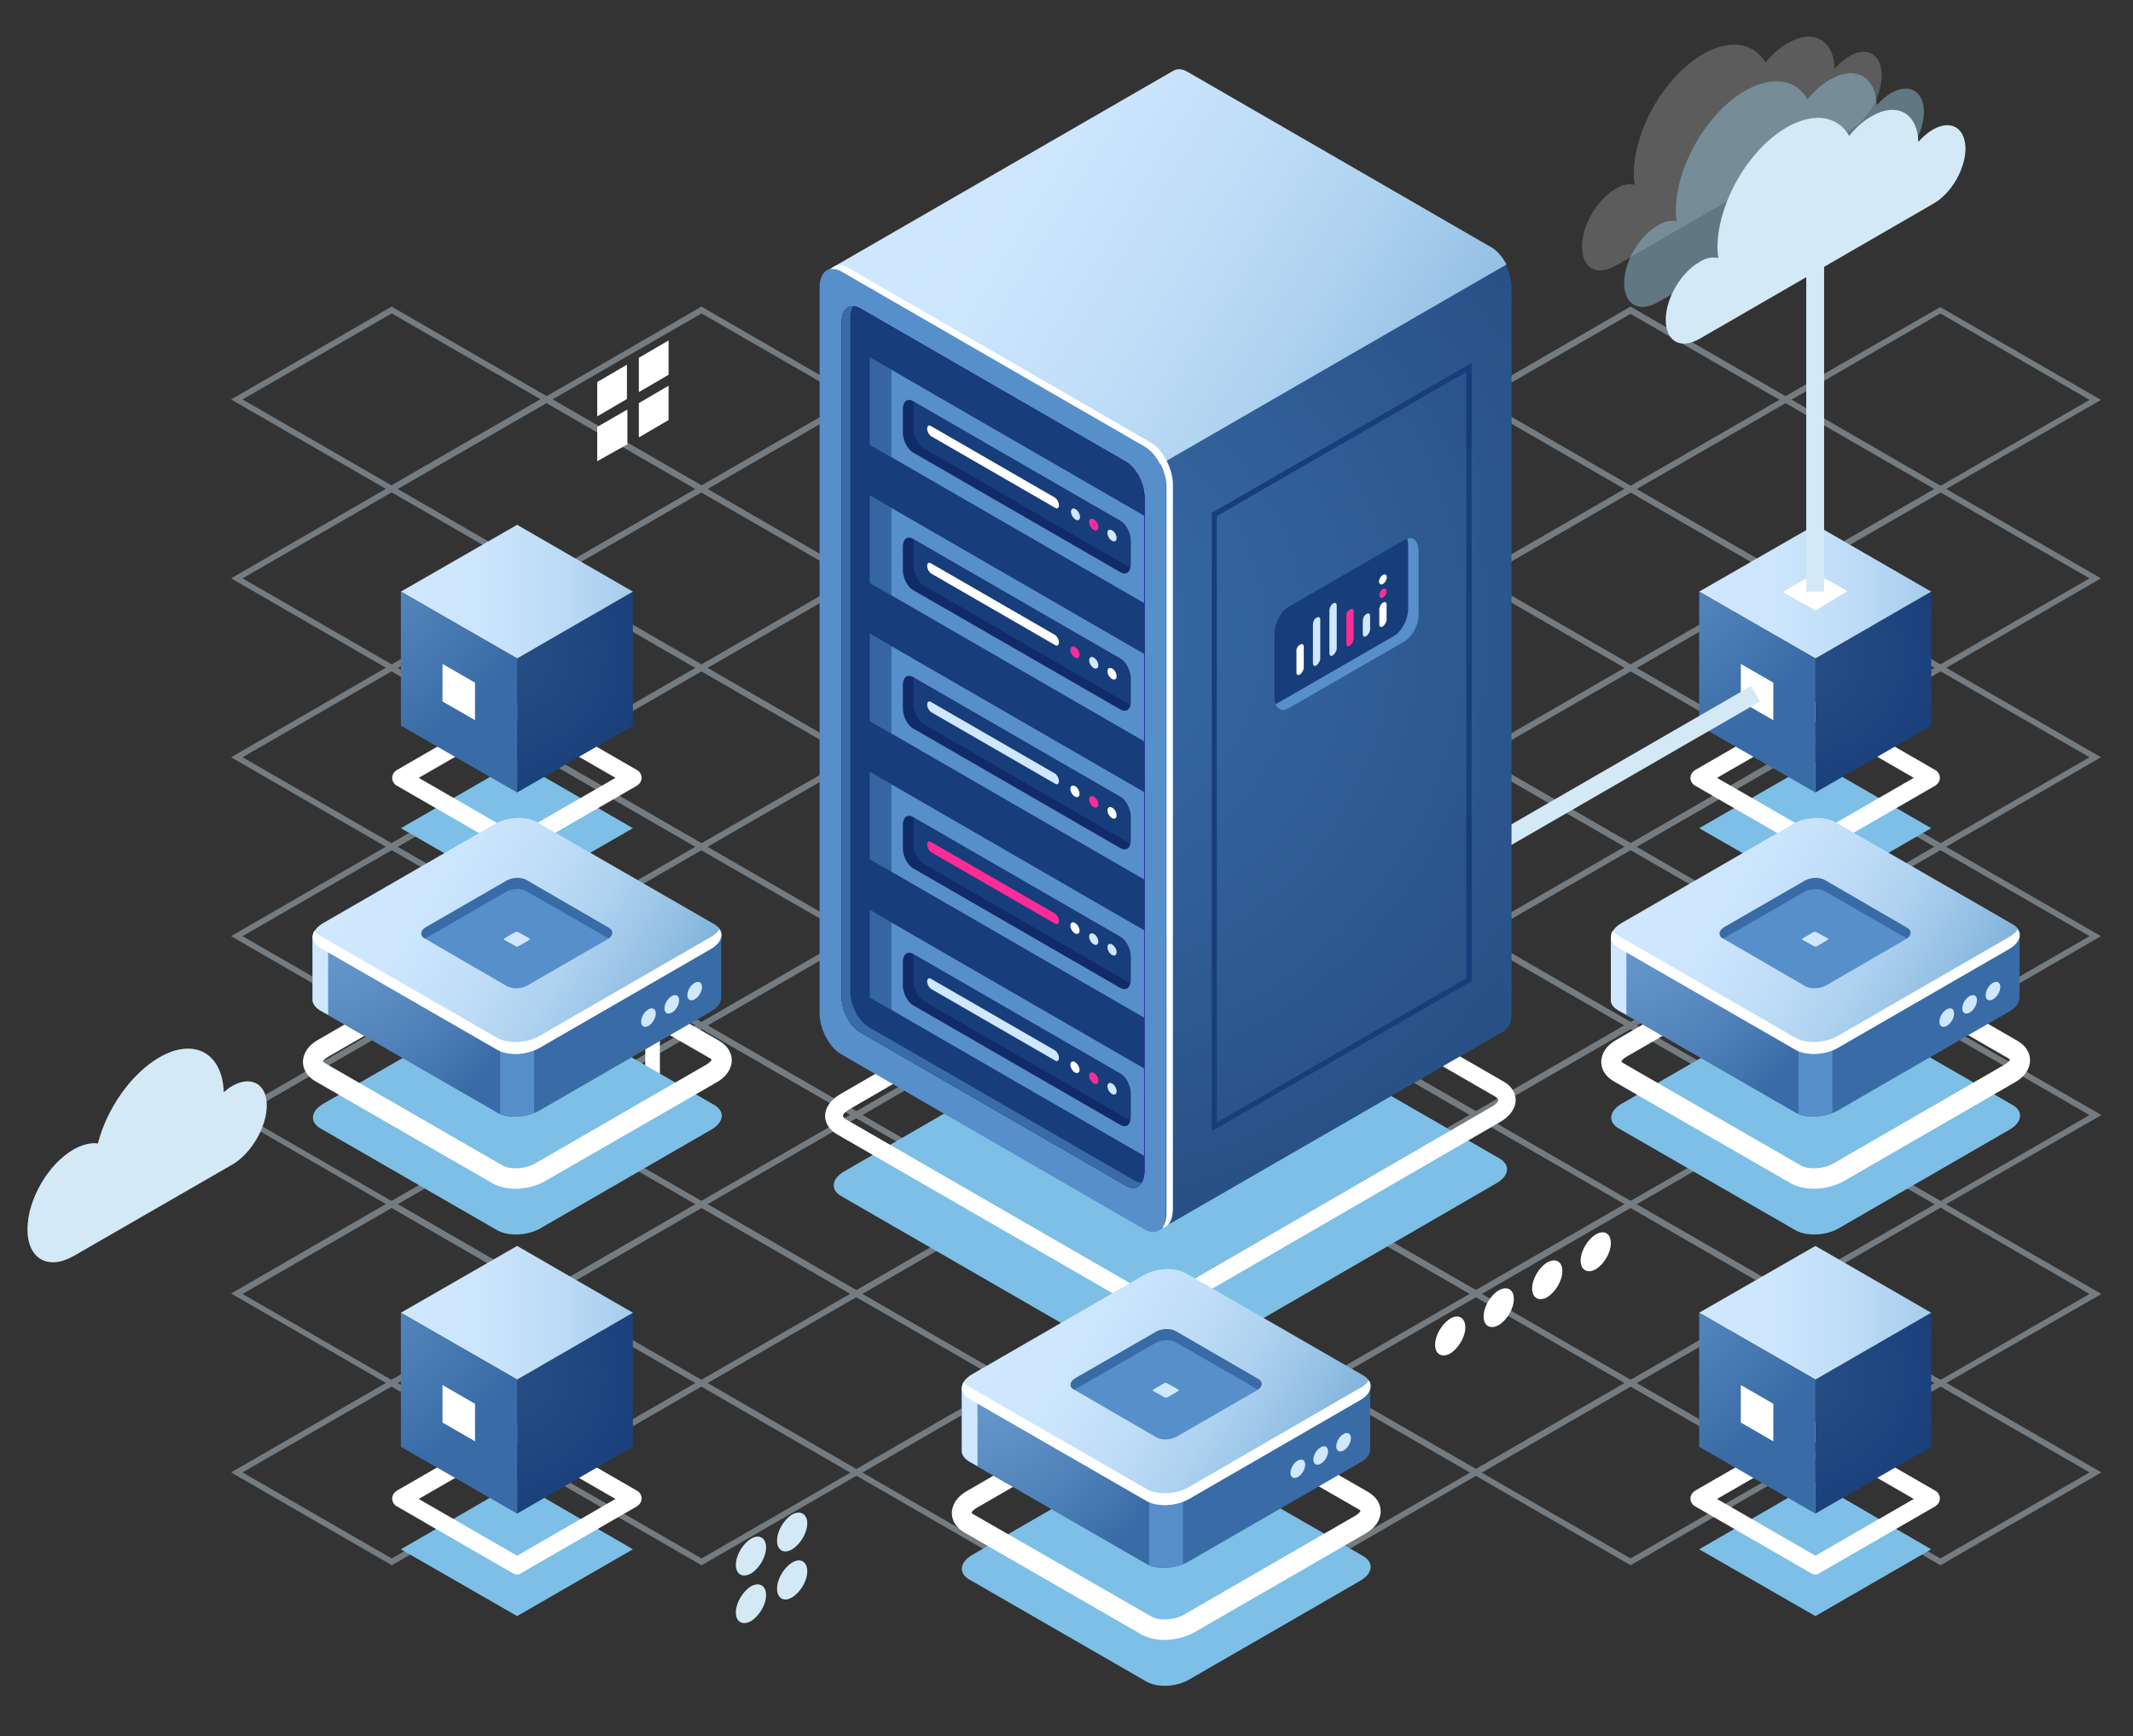 <?xml version="1.0" encoding="UTF-8"?> <!-- Generator: Adobe Illustrator 23.0.0, SVG Export Plug-In . SVG Version: 6.00 Build 0) --> <svg xmlns="http://www.w3.org/2000/svg" xmlns:xlink="http://www.w3.org/1999/xlink" version="1.1" id="Camada_1" x="0px" y="0px" viewBox="0 0 466.1 379.4" style="enable-background:new 0 0 466.1 379.4;" xml:space="preserve"><rect x="0" y="0" width="466.1" height="379.4" fill="#333333" stroke="none"/> <style type="text/css"> .st0{opacity:0.4;} .st1{fill:#D4E9F6;} .st2{fill:#FFFFFF;} .st3{opacity:0.2;fill:#FFFFFF;} .st4{opacity:0.5;fill:#91BED4;} .st5{fill:#7DBFE6;} .st6{fill:url(#SVGID_1_);} .st7{fill:url(#SVGID_2_);} .st8{fill:url(#SVGID_3_);} .st9{fill:url(#SVGID_4_);} .st10{fill:url(#SVGID_5_);} .st11{fill:url(#SVGID_6_);} .st12{fill:url(#SVGID_7_);} .st13{fill:url(#SVGID_8_);} .st14{fill:url(#SVGID_9_);} .st15{fill:url(#SVGID_10_);} .st16{fill:url(#SVGID_11_);} .st17{fill:url(#SVGID_12_);} .st18{fill:url(#SVGID_13_);} .st19{fill:url(#SVGID_14_);} .st20{fill:#578FCA;} .st21{fill:url(#SVGID_15_);} .st22{fill:url(#SVGID_16_);} .st23{fill:#173D7A;} .st24{fill:#396CA6;} .st25{opacity:0.3;fill:#06033E;} .st26{fill:#D0E8FF;} .st27{fill:#FF2C98;} .st28{opacity:0.5;fill:#173D7A;} .st29{fill:url(#SVGID_17_);} .st30{fill:url(#SVGID_18_);} .st31{fill:url(#SVGID_19_);} .st32{fill:url(#SVGID_20_);} .st33{fill:url(#SVGID_21_);} .st34{fill:url(#SVGID_22_);} </style> <g> <g class="st0"> <path class="st1" d="M424,107.6l-35.1-20.3L424,67.1l0.3,0.2l34.8,20.1L424,107.6z M391.4,87.4l32.6,18.8l32.6-18.8L424,68.5 L391.4,87.4z"></path> <path class="st1" d="M356.3,107.6l-35.1-20.3l35.1-20.3l35.1,20.3L356.3,107.6z M323.7,87.4l32.6,18.8l32.6-18.8l-32.6-18.8 L323.7,87.4z"></path> <path class="st1" d="M390.2,127.2l-0.3-0.2l-34.8-20.1l35.1-20.3l35.1,20.3L390.2,127.2z M357.6,106.9l32.6,18.8l32.6-18.8 l-32.6-18.8L357.6,106.9z"></path> <path class="st1" d="M424,146.7l-0.3-0.2l-34.8-20.1l35.1-20.3l0.3,0.2l34.8,20.1L424,146.7z M391.4,126.4l32.6,18.8l32.6-18.8 L424,107.6L391.4,126.4z"></path> <path class="st1" d="M288.6,107.6l-0.3-0.2l-34.8-20.1l35.1-20.3l0.3,0.2l34.8,20.1L288.6,107.6z M256,87.3l32.6,18.8l32.6-18.8 l-32.6-18.8L256,87.3z"></path> <path class="st1" d="M322.5,127.2l-35.1-20.3l35.1-20.3l35.1,20.3L322.5,127.2z M289.9,106.9l32.6,18.8l32.6-18.8l-32.6-18.8 L289.9,106.9z"></path> <path class="st1" d="M356.3,146.7l-0.3-0.2l-34.8-20.1l35.1-20.3l0.3,0.2l34.8,20.1L356.3,146.7z M323.7,126.4l32.6,18.8 l32.6-18.8l-32.6-18.8L323.7,126.4z"></path> <path class="st1" d="M390.2,166.2l-0.3-0.2L355.1,146l35.1-20.3l0.3,0.2l34.8,20.1L390.2,166.2z M357.6,146l32.6,18.8l32.6-18.8 l-32.6-18.8L357.6,146z"></path> <path class="st1" d="M424,185.8l-0.3-0.2l-34.8-20.1l35.1-20.3l35.1,20.3L424,185.8z M391.4,165.5l32.6,18.8l32.6-18.8L424,146.7 L391.4,165.5z"></path> <path class="st1" d="M221,107.6l-0.3-0.2l-34.8-20.1L221,67.1l0.3,0.2L256,87.3L221,107.6z M188.4,87.3l32.6,18.8l32.6-18.8 L221,68.5L188.4,87.3z"></path> <path class="st1" d="M254.8,127.1l-0.3-0.2l-34.8-20.1l35.1-20.3l0.3,0.2l34.8,20.1L254.8,127.1z M222.2,106.9l32.6,18.8 l32.6-18.8l-32.6-18.8L222.2,106.9z"></path> <path class="st1" d="M288.7,146.7l-0.3-0.2l-34.8-20.1l35.1-20.3l35.1,20.3L288.7,146.7z M256,126.4l32.6,18.8l32.6-18.8 l-32.6-18.8L256,126.4z"></path> <path class="st1" d="M322.5,166.2L287.4,146l35.1-20.3l0.3,0.2l34.8,20.1L322.5,166.2z M289.9,146l32.6,18.8l32.6-18.8l-32.6-18.8 L289.9,146z"></path> <path class="st1" d="M356.3,185.8l-0.3-0.2l-34.8-20.1l35.1-20.3l0.3,0.2l34.8,20.1L356.3,185.8z M323.7,165.5l32.6,18.8 l32.6-18.8l-32.6-18.8L323.7,165.5z"></path> <path class="st1" d="M390.2,205.3l-0.3-0.2l-34.8-20.1l35.1-20.3l0.3,0.2l34.8,20.1L390.2,205.3z M357.6,185.1l32.6,18.8 l32.6-18.8l-32.6-18.8L357.6,185.1z"></path> <path class="st1" d="M424,224.9l-0.3-0.2l-34.8-20.1l35.1-20.3l0.3,0.2l34.8,20.1L424,224.9z M391.4,204.6l32.6,18.8l32.6-18.8 L424,185.8L391.4,204.6z"></path> <path class="st1" d="M153.3,107.6l-0.3-0.2l-34.8-20.1l35.1-20.3l0.3,0.2l34.8,20.1L153.3,107.6z M120.7,87.3l32.6,18.8l32.6-18.8 l-32.6-18.8L120.7,87.3z"></path> <path class="st1" d="M187.1,127.1L152,106.9l35.1-20.3l0.3,0.2l34.8,20.1L187.1,127.1z M154.5,106.9l32.6,18.8l32.6-18.8 l-32.6-18.8L154.5,106.9z"></path> <path class="st1" d="M221,146.7l-0.3-0.2l-34.8-20.1l35.1-20.3l0.3,0.2l34.8,20.1L221,146.7z M188.4,126.4l32.6,18.8l32.6-18.8 L221,107.6L188.4,126.4z"></path> <path class="st1" d="M254.8,166.2l-0.3-0.2L219.7,146l35.1-20.3l0.3,0.2l34.8,20.1L254.8,166.2z M222.2,146l32.6,18.8l32.6-18.8 l-32.6-18.8L222.2,146z"></path> <path class="st1" d="M288.7,185.8l-35.1-20.3l35.1-20.3l35.1,20.3L288.7,185.8z M256,165.5l32.6,18.8l32.6-18.8l-32.6-18.8 L256,165.5z"></path> <path class="st1" d="M322.5,205.3l-0.3-0.2l-34.8-20.1l35.1-20.3l0.3,0.2l34.8,20.1L322.5,205.3z M289.9,185.1l32.6,18.8 l32.6-18.8l-32.6-18.8L289.9,185.1z"></path> <path class="st1" d="M356.3,224.9l-35.1-20.3l35.1-20.3l0.3,0.2l34.8,20.1L356.3,224.9z M323.7,204.6l32.6,18.8l32.6-18.8 l-32.6-18.8L323.7,204.6z"></path> <path class="st1" d="M390.2,244.4l-0.3-0.2l-34.8-20.1l35.1-20.3l0.3,0.2l34.8,20.1L390.2,244.4z M357.6,224.1l32.6,18.8 l32.6-18.8l-32.6-18.8L357.6,224.1z"></path> <path class="st1" d="M424,263.9l-0.3-0.2L389,243.7l35.1-20.3l0.3,0.2l34.8,20.1L424,263.9z M391.4,243.7l32.6,18.8l32.6-18.8 L424,224.9L391.4,243.7z"></path> <path class="st1" d="M85.6,107.6l-0.3-0.2L50.5,87.3l35.1-20.3l0.3,0.2l34.8,20.1L85.6,107.6z M53,87.3l32.6,18.8l32.6-18.8 L85.6,68.5L53,87.3z"></path> <path class="st1" d="M119.4,127.1l-0.3-0.2l-34.8-20.1l35.1-20.3l0.3,0.2l34.8,20.1L119.4,127.1z M86.8,106.9l32.6,18.8l32.6-18.8 l-32.6-18.8L86.8,106.9z"></path> <path class="st1" d="M153.3,146.7l-0.3-0.2l-34.8-20.1l35.1-20.3l35.1,20.3L153.3,146.7z M120.7,126.4l32.6,18.8l32.6-18.8 l-32.6-18.8L120.7,126.4z"></path> <path class="st1" d="M187.1,166.2L152,146l35.1-20.3l0.3,0.2l34.8,20.1L187.1,166.2z M154.5,146l32.6,18.8l32.6-18.8l-32.6-18.8 L154.5,146z"></path> <path class="st1" d="M221,185.8l-0.3-0.2l-34.8-20.1l35.1-20.3l0.3,0.2l34.8,20.1L221,185.8z M188.4,165.5l32.6,18.8l32.6-18.8 L221,146.7L188.4,165.5z"></path> <path class="st1" d="M254.8,205.3l-35.1-20.3l35.1-20.3l35.1,20.3L254.8,205.3z M222.2,185.1l32.6,18.8l32.6-18.8l-32.6-18.8 L222.2,185.1z"></path> <path class="st1" d="M288.7,224.9l-0.3-0.2l-34.8-20.1l35.1-20.3l0.3,0.2l34.8,20.1L288.7,224.9z M256,204.6l32.6,18.8l32.6-18.8 l-32.6-18.8L256,204.6z"></path> <path class="st1" d="M322.5,244.4l-0.3-0.2l-34.8-20.1l35.1-20.3l35.1,20.3L322.5,244.4z M289.9,224.1l32.6,18.8l32.6-18.8 l-32.6-18.8L289.9,224.1z"></path> <path class="st1" d="M356.3,263.9l-35.1-20.3l35.1-20.3l0.3,0.2l34.8,20.1L356.3,263.9z M323.7,243.7l32.6,18.8l32.6-18.8 l-32.6-18.8L323.7,243.7z"></path> <path class="st1" d="M390.2,283.5l-0.3-0.2l-34.8-20.1l35.1-20.3l0.3,0.2l34.8,20.1L390.2,283.5z M357.6,263.2l32.6,18.8 l32.6-18.8l-32.6-18.8L357.6,263.2z"></path> <path class="st1" d="M424,303l-0.3-0.2L389,282.8l35.1-20.3l0.3,0.2l34.8,20.1L424,303z M391.4,282.8l32.6,18.8l32.6-18.8 L424,263.9L391.4,282.8z"></path> <path class="st1" d="M85.6,146.7l-0.3-0.2l-34.8-20.1l35.1-20.3l0.3,0.2l34.8,20.1L85.6,146.7z M53,126.4l32.6,18.8l32.6-18.8 l-32.6-18.8L53,126.4z"></path> <path class="st1" d="M119.4,166.2l-0.3-0.2L84.3,146l35.1-20.3l0.3,0.2l34.8,20.1L119.4,166.2z M86.8,146l32.6,18.8L152,146 l-32.6-18.8L86.8,146z"></path> <path class="st1" d="M153.3,185.8l-0.3-0.2l-34.8-20.1l35.1-20.3l35.1,20.3L153.3,185.8z M120.7,165.5l32.6,18.8l32.6-18.8 l-32.6-18.8L120.7,165.5z"></path> <path class="st1" d="M187.1,205.3l-0.3-0.2L152,185.1l35.1-20.3l0.3,0.2l34.8,20.1L187.1,205.3z M154.5,185.1l32.6,18.8l32.6-18.8 l-32.6-18.8L154.5,185.1z"></path> <path class="st1" d="M221,224.9l-35.1-20.3l35.1-20.3l35.1,20.3L221,224.9z M188.4,204.6l32.6,18.8l32.6-18.8L221,185.8 L188.4,204.6z"></path> <path class="st1" d="M254.8,244.4l-35.1-20.3l35.1-20.3l0.3,0.2l34.8,20.1L254.8,244.4z M222.2,224.1l32.6,18.8l32.6-18.8 l-32.6-18.8L222.2,224.1z"></path> <path class="st1" d="M288.7,263.9l-0.3-0.2l-34.8-20.1l35.1-20.3l0.3,0.2l34.8,20.1L288.7,263.9z M256,243.7l32.6,18.8l32.6-18.8 l-32.6-18.8L256,243.7z"></path> <path class="st1" d="M322.5,283.5l-0.3-0.2l-34.8-20.1l35.1-20.3l35.1,20.3L322.5,283.5z M289.9,263.2l32.6,18.8l32.6-18.8 l-32.6-18.8L289.9,263.2z"></path> <path class="st1" d="M356.3,303l-0.3-0.2l-34.8-20.1l35.1-20.3l0.3,0.2l34.8,20.1L356.3,303z M323.7,282.8l32.6,18.8l32.6-18.8 l-32.6-18.8L323.7,282.8z"></path> <path class="st1" d="M390.2,322.6l-35.1-20.3l35.1-20.3l0.3,0.2l34.8,20.1L390.2,322.6z M357.6,302.3l32.6,18.8l32.6-18.8 l-32.6-18.8L357.6,302.3z"></path> <path class="st1" d="M424,342.1l-0.3-0.2L389,321.8l35.1-20.3l0.3,0.2l34.8,20.1L424,342.1z M391.4,321.8l32.6,18.8l32.6-18.8 L424,303L391.4,321.8z"></path> <path class="st1" d="M85.6,185.8l-35.1-20.3l35.1-20.3l0.3,0.2l34.8,20.1L85.6,185.8z M53,165.5l32.6,18.8l32.6-18.8l-32.6-18.8 L53,165.5z"></path> <path class="st1" d="M119.4,205.3l-0.3-0.2l-34.8-20.1l35.1-20.3l0.3,0.2l34.8,20.1L119.4,205.3z M86.8,185.1l32.6,18.8l32.6-18.8 l-32.6-18.8L86.8,185.1z"></path> <path class="st1" d="M153.3,224.9l-0.3-0.2l-34.8-20.1l35.1-20.3l0.3,0.2l34.8,20.1L153.3,224.9z M120.7,204.6l32.6,18.8 l32.6-18.8l-32.6-18.8L120.7,204.6z"></path> <path class="st1" d="M187.1,244.4l-0.3-0.2L152,224.1l35.1-20.3l35.1,20.3L187.1,244.4z M154.5,224.1l32.6,18.8l32.6-18.8 l-32.6-18.8L154.5,224.1z"></path> <path class="st1" d="M221,263.9l-35.1-20.3l35.1-20.3l35.1,20.3L221,263.9z M188.4,243.7l32.6,18.8l32.6-18.8L221,224.9 L188.4,243.7z"></path> <path class="st1" d="M254.8,283.5l-35.1-20.3l35.1-20.3l0.3,0.2l34.8,20.1L254.8,283.5z M222.2,263.2l32.6,18.8l32.6-18.8 l-32.6-18.8L222.2,263.2z"></path> <path class="st1" d="M288.7,303l-0.3-0.2l-34.8-20.1l35.1-20.3l0.3,0.2l34.8,20.1L288.7,303z M256,282.8l32.6,18.8l32.6-18.8 l-32.6-18.8L256,282.8z"></path> <path class="st1" d="M322.5,322.6l-0.3-0.2l-34.8-20.1l35.1-20.3l0.3,0.2l34.8,20.1L322.5,322.6z M289.9,302.3l32.6,18.8 l32.6-18.8l-32.6-18.8L289.9,302.3z"></path> <path class="st1" d="M356.3,342.1l-0.3-0.2l-34.8-20.1l35.1-20.3l35.1,20.3L356.3,342.1z M323.7,321.8l32.6,18.8l32.6-18.8 L356.3,303L323.7,321.8z"></path> <path class="st1" d="M85.6,224.9l-35.1-20.3l35.1-20.3l0.3,0.2l34.8,20.1L85.6,224.9z M53,204.6l32.6,18.8l32.6-18.8l-32.6-18.8 L53,204.6z"></path> <path class="st1" d="M119.4,244.4l-0.3-0.2l-34.8-20.1l35.1-20.3l0.3,0.2l34.8,20.1L119.4,244.4z M86.8,224.1l32.6,18.8l32.6-18.8 l-32.6-18.8L86.8,224.1z"></path> <path class="st1" d="M153.3,263.9l-0.3-0.2l-34.8-20.1l35.1-20.3l0.3,0.2l34.8,20.1L153.3,263.9z M120.7,243.7l32.6,18.8 l32.6-18.8l-32.6-18.8L120.7,243.7z"></path> <path class="st1" d="M187.1,283.5L152,263.2l35.1-20.3l35.1,20.3L187.1,283.5z M154.5,263.2l32.6,18.8l32.6-18.8l-32.6-18.8 L154.5,263.2z"></path> <path class="st1" d="M221,303l-0.3-0.2l-34.8-20.1l35.1-20.3l35.1,20.3L221,303z M188.4,282.8l32.6,18.8l32.6-18.8L221,263.9 L188.4,282.8z"></path> <path class="st1" d="M254.8,322.6l-35.1-20.3l35.1-20.3l0.3,0.2l34.8,20.1L254.8,322.6z M222.2,302.3l32.6,18.8l32.6-18.8 l-32.6-18.8L222.2,302.3z"></path> <path class="st1" d="M288.7,342.1l-0.3-0.2l-34.8-20.1l35.1-20.3l0.3,0.2l34.8,20.1L288.7,342.1z M256.1,321.8l32.6,18.8 l32.6-18.8L288.7,303L256.1,321.8z"></path> <path class="st1" d="M85.6,263.9l-0.3-0.2l-34.8-20.1l35.1-20.3l0.3,0.2l34.8,20.1L85.6,263.9z M53,243.7l32.6,18.8l32.6-18.8 l-32.6-18.8L53,243.7z"></path> <path class="st1" d="M119.4,283.5l-35.1-20.3l35.1-20.3l0.3,0.2l34.8,20.1L119.4,283.5z M86.8,263.2l32.6,18.8l32.6-18.8 l-32.6-18.8L86.8,263.2z"></path> <path class="st1" d="M153.3,303l-0.3-0.2l-34.8-20.1l35.1-20.3l35.1,20.3L153.3,303z M120.7,282.8l32.6,18.8l32.6-18.8l-32.6-18.8 L120.7,282.8z"></path> <path class="st1" d="M187.1,322.6L152,302.3l35.1-20.3l0.3,0.2l34.8,20.1L187.1,322.6z M154.5,302.3l32.6,18.8l32.6-18.8 l-32.6-18.8L154.5,302.3z"></path> <path class="st1" d="M221,342.1l-0.3-0.2l-34.8-20.1l35.1-20.3l35.1,20.3L221,342.1z M188.4,321.8l32.6,18.8l32.6-18.8L221,303 L188.4,321.8z"></path> <path class="st1" d="M85.6,303l-0.3-0.2l-34.8-20.1l35.1-20.3l35.1,20.3L85.6,303z M53,282.8l32.6,18.8l32.6-18.8l-32.6-18.8 L53,282.8z"></path> <path class="st1" d="M119.4,322.6l-0.3-0.2l-34.8-20.1l35.1-20.3l0.3,0.2l34.8,20.1L119.4,322.6z M86.8,302.3l32.6,18.8l32.6-18.8 l-32.6-18.8L86.8,302.3z"></path> <path class="st1" d="M153.3,342.1l-35.1-20.3l35.1-20.3l35.1,20.3L153.3,342.1z M120.7,321.8l32.6,18.8l32.6-18.8L153.3,303 L120.7,321.8z"></path> <path class="st1" d="M85.6,342.1l-0.3-0.2l-34.8-20.1l35.1-20.3l0.3,0.2l34.8,20.1L85.6,342.1z M53,321.8l32.6,18.8l32.6-18.8 L85.6,303L53,321.8z"></path> </g> <path class="st1" d="M50.8,237.3c-0.7,0.4-1.3,0.9-1.9,1.4c-0.3-8.6-6.5-12-14.1-7.6c-6.2,3.6-11.5,11.3-13.4,18.8 c-1.5-0.2-3.3,0.2-5.3,1.3c-5.6,3.2-10.1,11-10.1,17.5c0,6.4,4.5,9,10.1,5.8l34.7-20c4.1-2.4,7.5-8.2,7.5-12.9 C58.3,236.9,54.9,235,50.8,237.3z"></path> <g> <path class="st2" d="M320.2,290.1c0,2.1-1.5,4.6-3.3,5.7c-1.8,1-3.3,0.2-3.3-1.9c0-2.1,1.5-4.6,3.3-5.7 C318.7,287.1,320.2,288,320.2,290.1z"></path> <path class="st2" d="M330.8,283.9c0,2.1-1.5,4.6-3.3,5.7c-1.8,1-3.3,0.2-3.3-1.9c0-2.1,1.5-4.6,3.3-5.7 C329.4,281,330.8,281.8,330.8,283.9z"></path> <path class="st2" d="M341.4,277.8c0,2.1-1.5,4.6-3.3,5.7c-1.8,1-3.3,0.2-3.3-1.9c0-2.1,1.5-4.6,3.3-5.7 C340,274.9,341.4,275.7,341.4,277.8z"></path> <path class="st2" d="M352,271.7c0,2.1-1.5,4.6-3.3,5.7c-1.8,1-3.3,0.2-3.3-1.9c0-2.1,1.5-4.6,3.3-5.7 C350.6,268.7,352,269.6,352,271.7z"></path> </g> <g> <path class="st1" d="M167.4,348.6c0,2.1-1.5,4.6-3.3,5.7c-1.8,1-3.3,0.2-3.3-1.9c0-2.1,1.5-4.6,3.3-5.7 C165.9,345.7,167.4,346.5,167.4,348.6z"></path> <path class="st1" d="M176.4,343.4c0,2.1-1.5,4.6-3.3,5.7s-3.3,0.2-3.3-1.9c0-2.1,1.5-4.6,3.3-5.7 C174.9,340.4,176.4,341.3,176.4,343.4z"></path> <path class="st1" d="M167.4,338.2c0,2.1-1.5,4.6-3.3,5.7c-1.8,1-3.3,0.2-3.3-1.9c0-2.1,1.5-4.6,3.3-5.7 C165.9,335.2,167.4,336.1,167.4,338.2z"></path> <path class="st1" d="M176.4,332.9c0,2.1-1.5,4.6-3.3,5.7s-3.3,0.2-3.3-1.9c0-2.1,1.5-4.6,3.3-5.7 C174.9,330,176.4,330.9,176.4,332.9z"></path> </g> <g> <polygon class="st2" points="137,87.2 130.5,91 130.5,83.5 137,79.7 "></polygon> <polygon class="st2" points="146.1,81.9 139.6,85.7 139.6,78.2 146.1,74.4 "></polygon> <polygon class="st2" points="137.1,97.1 130.5,100.8 130.5,93.3 137.1,89.5 "></polygon> <polygon class="st2" points="146.1,91.8 139.6,95.6 139.6,88.1 146.1,84.3 "></polygon> </g> <path class="st3" d="M404.1,12.3c-1.2,0.7-2.2,1.6-3.2,2.7c-0.2-6.3-4.7-8.8-10.2-5.6c-1.8,1-3.5,2.5-4.9,4.3 c-2.5-4.3-7.6-5.3-13.6-1.9c-8.4,4.8-15.2,16.6-15.2,26.3c0,0.8,0.1,1.5,0.2,2.3c-1.2-0.3-2.7-0.1-4.2,0.9c-4,2.3-7.3,7.9-7.3,12.6 s3.2,6.5,7.3,4.2l51.2-29.6c3.9-2.2,7-7.6,7-12.1C411.1,11.8,408,10,404.1,12.3z"></path> <path class="st4" d="M413.3,20.3c-1.2,0.7-2.2,1.6-3.2,2.7c-0.2-6.3-4.7-8.8-10.2-5.6c-1.8,1-3.5,2.5-4.9,4.3 c-2.5-4.3-7.6-5.3-13.6-1.9c-8.4,4.8-15.2,16.6-15.2,26.3c0,0.8,0.1,1.5,0.2,2.3c-1.2-0.3-2.7-0.1-4.2,0.9c-4,2.3-7.3,7.9-7.3,12.6 c0,4.6,3.2,6.5,7.3,4.2l51.2-29.6c3.9-2.2,7-7.6,7-12.1S417.1,18.1,413.3,20.3z"></path> <path class="st1" d="M422.4,28.3c-1.2,0.7-2.2,1.6-3.2,2.7c-0.2-6.3-4.7-8.8-10.2-5.6c-1.8,1-3.5,2.5-4.9,4.3 c-2.5-4.3-7.6-5.3-13.6-1.9c-8.4,4.8-15.2,16.6-15.2,26.3c0,0.8,0.1,1.5,0.2,2.3c-1.2-0.3-2.7-0.1-4.2,0.9c-4,2.3-7.3,7.9-7.3,12.6 s3.2,6.5,7.3,4.2l51.2-29.6c3.9-2.2,7-7.6,7-12.1C429.4,27.9,426.3,26.1,422.4,28.3z"></path> <path class="st2" d="M125,254.2c-0.3,0-0.5-0.1-0.8-0.2c-0.5-0.3-0.8-0.8-0.8-1.4v-20.3c0-0.6,0.3-1.1,0.8-1.4l17.6-10.1 c0.5-0.3,1.1-0.3,1.6,0c0.5,0.3,0.8,0.8,0.8,1.4v20.3c0,0.6-0.3,1.1-0.8,1.4L125.8,254C125.6,254.1,125.3,254.2,125,254.2z M126.6,233.2v16.6l14.4-8.3v-16.6L126.6,233.2z M142.6,242.4L142.6,242.4L142.6,242.4z"></path> <g> <g> <polygon class="st5" points="113,353.2 87.6,338.6 113,323.9 138.3,338.6 "></polygon> <path class="st2" d="M113,344.1c-0.3,0-0.7-0.1-1-0.3l-25.3-14.6c-0.6-0.3-1-1-1-1.7c0-0.7,0.4-1.3,1-1.7l25.3-14.6 c0.6-0.3,1.3-0.3,1.9,0l25.3,14.6c0.6,0.3,1,1,1,1.7c0,0.7-0.4,1.3-1,1.7l-25.3,14.6C113.6,344.1,113.3,344.1,113,344.1z M91.5,327.6L113,340l21.5-12.4L113,315.2L91.5,327.6z"></path> <radialGradient id="SVGID_1_" cx="110.56" cy="300.603" r="37.763" gradientUnits="userSpaceOnUse"> <stop offset="0" style="stop-color:#274F85"></stop> <stop offset="1" style="stop-color:#173D7A"></stop> </radialGradient> <polygon class="st6" points="138.3,316.2 113,330.8 113,301.5 138.3,286.9 "></polygon> <linearGradient id="SVGID_2_" gradientUnits="userSpaceOnUse" x1="87.62" y1="286.901" x2="154.442" y2="286.901"> <stop offset="0" style="stop-color:#D0E8FF"></stop> <stop offset="0.238" style="stop-color:#CCE6FD"></stop> <stop offset="0.46" style="stop-color:#C1DEF8"></stop> <stop offset="0.674" style="stop-color:#AED2F0"></stop> <stop offset="0.884" style="stop-color:#94C0E4"></stop> <stop offset="1" style="stop-color:#82B4DC"></stop> </linearGradient> <polygon class="st7" points="113,301.5 87.6,286.9 113,272.3 138.3,286.9 "></polygon> <radialGradient id="SVGID_3_" cx="56.268" cy="261.526" r="68.26" gradientUnits="userSpaceOnUse"> <stop offset="0" style="stop-color:#6999CD"></stop> <stop offset="0.27" style="stop-color:#6293C8"></stop> <stop offset="0.65" style="stop-color:#5082B9"></stop> <stop offset="1" style="stop-color:#396CA6"></stop> </radialGradient> <polygon class="st8" points="113,330.8 87.6,316.2 87.6,286.9 113,301.5 "></polygon> </g> <polygon class="st2" points="103.8,315 96.7,310.9 96.7,302.7 103.8,306.8 "></polygon> </g> <g> <g> <polygon class="st5" points="396.7,195.6 371.3,181 396.7,166.4 422,181 "></polygon> <path class="st2" d="M396.7,186.6c-0.3,0-0.7-0.1-1-0.3l-25.3-14.6c-0.6-0.3-1-1-1-1.7c0-0.7,0.4-1.3,1-1.7l25.3-14.6 c0.6-0.3,1.3-0.3,1.9,0l25.3,14.6c0.6,0.3,1,1,1,1.7c0,0.7-0.4,1.3-1,1.7l-25.3,14.6C397.3,186.5,397,186.6,396.7,186.6z M375.2,170l21.5,12.4l21.5-12.4l-21.5-12.4L375.2,170z"></path> <radialGradient id="SVGID_4_" cx="394.257" cy="143.024" r="37.763" gradientUnits="userSpaceOnUse"> <stop offset="0" style="stop-color:#274F85"></stop> <stop offset="1" style="stop-color:#173D7A"></stop> </radialGradient> <polygon class="st9" points="422,158.6 396.7,173.2 396.7,143.9 422,129.3 "></polygon> <linearGradient id="SVGID_5_" gradientUnits="userSpaceOnUse" x1="371.318" y1="129.321" x2="438.14" y2="129.321"> <stop offset="0" style="stop-color:#D0E8FF"></stop> <stop offset="0.238" style="stop-color:#CCE6FD"></stop> <stop offset="0.46" style="stop-color:#C1DEF8"></stop> <stop offset="0.674" style="stop-color:#AED2F0"></stop> <stop offset="0.884" style="stop-color:#94C0E4"></stop> <stop offset="1" style="stop-color:#82B4DC"></stop> </linearGradient> <polygon class="st10" points="396.7,143.9 371.3,129.3 396.7,114.7 422,129.3 "></polygon> <radialGradient id="SVGID_6_" cx="339.966" cy="103.946" r="68.26" gradientUnits="userSpaceOnUse"> <stop offset="0" style="stop-color:#6999CD"></stop> <stop offset="0.27" style="stop-color:#6293C8"></stop> <stop offset="0.65" style="stop-color:#5082B9"></stop> <stop offset="1" style="stop-color:#396CA6"></stop> </radialGradient> <polygon class="st11" points="396.7,173.2 371.3,158.6 371.3,129.3 396.7,143.9 "></polygon> </g> <polygon class="st2" points="387.5,157.4 380.4,153.3 380.4,145.1 387.5,149.2 "></polygon> <polygon class="st2" points="389.6,129.4 396.6,125.2 403.7,129.2 396.7,133.4 "></polygon> </g> <g> <g> <polygon class="st5" points="396.7,353.2 371.3,338.6 396.7,323.9 422,338.6 "></polygon> <path class="st2" d="M396.7,344.1c-0.3,0-0.7-0.1-1-0.3l-25.3-14.6c-0.6-0.3-1-1-1-1.7c0-0.7,0.4-1.3,1-1.7l25.3-14.6 c0.6-0.3,1.3-0.3,1.9,0l25.3,14.6c0.6,0.3,1,1,1,1.7c0,0.7-0.4,1.3-1,1.7l-25.3,14.6C397.3,344.1,397,344.1,396.7,344.1z M375.2,327.6l21.5,12.4l21.5-12.4l-21.5-12.4L375.2,327.6z"></path> <radialGradient id="SVGID_7_" cx="394.257" cy="300.603" r="37.763" gradientUnits="userSpaceOnUse"> <stop offset="0" style="stop-color:#274F85"></stop> <stop offset="1" style="stop-color:#173D7A"></stop> </radialGradient> <polygon class="st12" points="422,316.2 396.7,330.8 396.7,301.5 422,286.9 "></polygon> <linearGradient id="SVGID_8_" gradientUnits="userSpaceOnUse" x1="371.318" y1="286.901" x2="438.139" y2="286.901"> <stop offset="0" style="stop-color:#D0E8FF"></stop> <stop offset="0.238" style="stop-color:#CCE6FD"></stop> <stop offset="0.46" style="stop-color:#C1DEF8"></stop> <stop offset="0.674" style="stop-color:#AED2F0"></stop> <stop offset="0.884" style="stop-color:#94C0E4"></stop> <stop offset="1" style="stop-color:#82B4DC"></stop> </linearGradient> <polygon class="st13" points="396.7,301.5 371.3,286.9 396.7,272.3 422,286.9 "></polygon> <radialGradient id="SVGID_9_" cx="339.965" cy="261.526" r="68.26" gradientUnits="userSpaceOnUse"> <stop offset="0" style="stop-color:#6999CD"></stop> <stop offset="0.27" style="stop-color:#6293C8"></stop> <stop offset="0.65" style="stop-color:#5082B9"></stop> <stop offset="1" style="stop-color:#396CA6"></stop> </radialGradient> <polygon class="st14" points="396.7,330.8 371.3,316.2 371.3,286.9 396.7,301.5 "></polygon> </g> <polygon class="st2" points="387.5,315 380.4,310.9 380.4,302.7 387.5,306.8 "></polygon> </g> <g> <g> <polygon class="st5" points="113,195.6 87.6,181 113,166.4 138.3,181 "></polygon> <path class="st2" d="M113,186.6c-0.3,0-0.7-0.1-1-0.3l-25.3-14.6c-0.6-0.3-1-1-1-1.7c0-0.7,0.4-1.3,1-1.7l25.3-14.6 c0.6-0.3,1.3-0.3,1.9,0l25.3,14.6c0.6,0.3,1,1,1,1.7c0,0.7-0.4,1.3-1,1.7l-25.3,14.6C113.6,186.5,113.3,186.6,113,186.6z M91.5,170l21.5,12.4l21.5-12.4L113,157.6L91.5,170z"></path> <radialGradient id="SVGID_10_" cx="110.56" cy="143.024" r="37.763" gradientUnits="userSpaceOnUse"> <stop offset="0" style="stop-color:#274F85"></stop> <stop offset="1" style="stop-color:#173D7A"></stop> </radialGradient> <polygon class="st15" points="138.3,158.6 113,173.2 113,143.9 138.3,129.3 "></polygon> <linearGradient id="SVGID_11_" gradientUnits="userSpaceOnUse" x1="87.62" y1="129.321" x2="154.442" y2="129.321"> <stop offset="0" style="stop-color:#D0E8FF"></stop> <stop offset="0.238" style="stop-color:#CCE6FD"></stop> <stop offset="0.46" style="stop-color:#C1DEF8"></stop> <stop offset="0.674" style="stop-color:#AED2F0"></stop> <stop offset="0.884" style="stop-color:#94C0E4"></stop> <stop offset="1" style="stop-color:#82B4DC"></stop> </linearGradient> <polygon class="st16" points="113,143.9 87.6,129.3 113,114.7 138.3,129.3 "></polygon> <radialGradient id="SVGID_12_" cx="56.268" cy="103.946" r="68.26" gradientUnits="userSpaceOnUse"> <stop offset="0" style="stop-color:#6999CD"></stop> <stop offset="0.27" style="stop-color:#6293C8"></stop> <stop offset="0.65" style="stop-color:#5082B9"></stop> <stop offset="1" style="stop-color:#396CA6"></stop> </radialGradient> <polygon class="st17" points="113,173.2 87.6,158.6 87.6,129.3 113,143.9 "></polygon> </g> <polygon class="st2" points="103.8,157.4 96.7,153.3 96.7,145.1 103.8,149.2 "></polygon> </g> <rect x="304.2" y="171" transform="matrix(0.866 -0.5 0.5 0.866 -40.011 196.502)" class="st1" width="85.1" height="3.9"></rect> <g> <path class="st5" d="M248.8,298.9l-65-37.5c-2.4-1.4-2.1-3.8,0.7-5.4l68.9-39.9c2.7-1.6,6.9-1.8,9.3-0.4l65,37.5 c2.4,1.4,2.1,3.8-0.7,5.4l-68.9,39.9C255.4,300.1,251.2,300.3,248.8,298.9z"></path> <path class="st2" d="M252.9,286.6c-1.9,0-3.6-0.4-5-1.2l-65-37.5c-1.6-0.9-2.6-2.4-2.6-4c0-1.8,1.2-3.5,3.2-4.7l68.9-39.9 c3.3-1.9,8.3-2.1,11.2-0.4l65,37.5c1.6,0.9,2.6,2.4,2.6,4c0,1.8-1.2,3.5-3.2,4.7l-68.9,39.9C257.3,286.1,255,286.6,252.9,286.6z M249.8,282.1c1.8,1,5.2,0.8,7.4-0.4l68.9-39.9c1-0.6,1.3-1.1,1.3-1.4c0-0.1-0.2-0.4-0.6-0.7l-65-37.5c-1.8-1-5.2-0.8-7.4,0.4 l-68.9,39.9c-1,0.6-1.3,1.1-1.3,1.4c0,0.1,0.2,0.4,0.6,0.7L249.8,282.1z"></path> <g> <g> <g> <g> <g> <g> <radialGradient id="SVGID_13_" cx="227.787" cy="138.104" r="135.876" gradientUnits="userSpaceOnUse"> <stop offset="0" style="stop-color:#396CA6"></stop> <stop offset="1" style="stop-color:#274F85"></stop> </radialGradient> <path class="st18" d="M253.5,101.5c0,0-35.7,3.4-57.2,5l57,162.3l75.4-43.5c0,0,0,0,0,0l0.1-0.1l0,0 c0.9-0.6,1.5-1.9,1.5-3.7V62.9c0-1.7-0.5-3.5-1.3-5.1L253.5,101.5z"></path> <linearGradient id="SVGID_14_" gradientUnits="userSpaceOnUse" x1="185.047" y1="41.711" x2="311.745" y2="118.906"> <stop offset="0" style="stop-color:#D0E8FF"></stop> <stop offset="0.238" style="stop-color:#CCE6FD"></stop> <stop offset="0.46" style="stop-color:#C1DEF8"></stop> <stop offset="0.674" style="stop-color:#AED2F0"></stop> <stop offset="0.884" style="stop-color:#94C0E4"></stop> <stop offset="1" style="stop-color:#82B4DC"></stop> </linearGradient> <path class="st19" d="M325.8,54l-66.3-38.3c-1.2-0.7-2.2-0.7-3-0.3l0,0l-75.7,43.7l3.6,13.2l19,54l3.6,2.1l122.2-70.6 C328.3,56.1,327.1,54.7,325.8,54z"></path> <path class="st20" d="M250.1,268.7l-66.3-38.3c-2.6-1.5-4.7-5.5-4.7-8.9V62.8c0-3.4,2.1-5,4.7-3.5l66.3,38.3 c2.6,1.5,4.7,5.5,4.7,8.9v158.6C254.8,268.6,252.7,270.2,250.1,268.7z"></path> <path class="st2" d="M251.6,96.8l-66.3-38.3c-1.5-0.9-2.8-0.7-3.7,0.3c0.7-0.1,1.4,0.1,2.3,0.5l66.3,38.3 c2.6,1.5,4.7,5.5,4.7,8.9v158.6c0,1.4-0.4,2.6-1,3.3c1.4-0.2,2.4-1.7,2.4-4.1V105.7C256.2,102.3,254.1,98.3,251.6,96.8z"></path> <linearGradient id="SVGID_15_" gradientUnits="userSpaceOnUse" x1="-129.811" y1="1342.188" x2="-55.354" y2="1325.316" gradientTransform="matrix(0.866 0.5 0 1.155 293.794 -1331.429)"> <stop offset="0" style="stop-color:#3919B7"></stop> <stop offset="1" style="stop-color:#6507F6"></stop> </linearGradient> <path class="st21" d="M246,259.1l-58-33.5c-2.3-1.3-4.1-4.8-4.1-7.8V70.5c0-3,1.8-4.4,4.1-3.1l58,33.5 c2.3,1.3,4.1,4.8,4.1,7.8V256C250,259.1,248.2,260.4,246,259.1z"></path> <linearGradient id="SVGID_16_" gradientUnits="userSpaceOnUse" x1="-129.811" y1="1342.188" x2="-55.354" y2="1325.316" gradientTransform="matrix(0.866 0.5 0 1.155 293.794 -1331.429)"> <stop offset="0" style="stop-color:#3919B7"></stop> <stop offset="1" style="stop-color:#6507F6"></stop> </linearGradient> <path class="st22" d="M246,259.1l-58-33.5c-2.3-1.3-4.1-4.8-4.1-7.8V70.5c0-3,1.8-4.4,4.1-3.1l58,33.5 c2.3,1.3,4.1,4.8,4.1,7.8V256C250,259.1,248.2,260.4,246,259.1z"></path> <path class="st23" d="M246,259.1l-58-33.5c-2.3-1.3-4.1-4.8-4.1-7.8V70.5c0-3,1.8-4.4,4.1-3.1l58,33.5 c2.3,1.3,4.1,4.8,4.1,7.8V256C250,259.1,248.2,260.4,246,259.1z"></path> <path class="st24" d="M247.9,258l-58-33.5c-2.3-1.3-4.1-4.8-4.1-7.8V69.4c0-1,0.2-1.9,0.6-2.5c-1.5,0-2.5,1.3-2.5,3.6v147.3 c0,3,1.8,6.5,4.1,7.8l58,33.5c1.5,0.9,2.8,0.5,3.5-0.6C249,258.5,248.4,258.3,247.9,258z"></path> </g> </g> </g> <g> <g> <path class="st23" d="M246,191.5L224.4,179l-34.4,19.8l60,34.6v-34.2C250,196.3,248.2,192.8,246,191.5z"></path> <path class="st23" d="M246,161.3l-21.5-12.4l-34.4,19.8l60,34.6v-34.2C250,166.1,248.2,162.6,246,161.3z"></path> <path class="st23" d="M246,131.1l-21.5-12.4l-34.4,19.8l60,34.6v-34.2C250,135.9,248.2,132.4,246,131.1z"></path> <path class="st23" d="M246,100.9l-21.5-12.4l-34.4,19.8l60,34.6v-34.2C250,105.7,248.2,102.2,246,100.9z"></path> <path class="st23" d="M246,100.9l-47.7-27.5l-8.2,4.7l60,34.6v-4C250,105.7,248.2,102.2,246,100.9z"></path> </g> <polygon class="st20" points="250,112.7 190.1,78.1 190.1,97.2 250,131.8 "></polygon> <polygon class="st20" points="250,142.9 190.1,108.3 190.1,127.4 250,162 "></polygon> <polygon class="st20" points="250,173.1 190.1,138.5 190.1,157.6 250,192.2 "></polygon> <polygon class="st20" points="250,203.3 190.1,168.7 190.1,187.8 250,222.4 "></polygon> <polygon class="st20" points="250,233.5 190.1,198.9 190.1,218 250,252.6 "></polygon> </g> <g> <path class="st23" d="M244.8,125l-45.2-26.1c-1.3-0.7-2.3-2.7-2.3-4.4v-5.1c0-1.7,1-2.5,2.3-1.7l45.2,26.1 c1.3,0.7,2.3,2.7,2.3,4.4v5.1C247.1,125,246,125.8,244.8,125z"></path> <path class="st25" d="M201.9,98c-1.3-0.7-2.3-2.7-2.3-4.4v-5.1c0-0.3,0-0.5,0.1-0.7l-0.1,0c-1.3-0.7-2.3,0-2.3,1.7v5.1 c0,1.7,1,3.7,2.3,4.4l45.2,26.1c1.1,0.6,2,0.2,2.2-1L201.9,98z"></path> <path class="st2" d="M230.6,111l-27.2-15.7c-0.4-0.3-0.8-1-0.8-1.6l0,0c0-0.6,0.4-0.9,0.8-0.6l27.2,15.7 c0.4,0.3,0.8,1,0.8,1.6l0,0C231.4,111,231,111.3,230.6,111z"></path> </g> <g> <path class="st23" d="M244.8,155L199.6,129c-1.3-0.7-2.3-2.7-2.3-4.4v-5.1c0-1.7,1-2.5,2.3-1.7l45.2,26.1 c1.3,0.7,2.3,2.7,2.3,4.4v5.1C247.1,155,246,155.8,244.8,155z"></path> <path class="st25" d="M201.9,128c-1.3-0.7-2.3-2.7-2.3-4.4v-5.1c0-0.3,0-0.5,0.1-0.7l-0.1,0c-1.3-0.7-2.3,0-2.3,1.7v5.1 c0,1.7,1,3.7,2.3,4.4l45.2,26.1c1.1,0.6,2,0.2,2.2-1L201.9,128z"></path> <path class="st2" d="M230.6,141l-27.2-15.7c-0.4-0.3-0.8-1-0.8-1.6l0,0c0-0.6,0.4-0.9,0.8-0.6l27.2,15.7 c0.4,0.3,0.8,1,0.8,1.6l0,0C231.4,141,231,141.3,230.6,141z"></path> </g> <g> <path class="st23" d="M244.8,185.3l-45.2-26.1c-1.3-0.7-2.3-2.7-2.3-4.4v-5.1c0-1.7,1-2.5,2.3-1.7l45.2,26.1 c1.3,0.7,2.3,2.7,2.3,4.4v5.1C247.1,185.3,246,186.1,244.8,185.3z"></path> <path class="st25" d="M201.9,158.3c-1.3-0.7-2.3-2.7-2.3-4.4v-5.1c0-0.3,0-0.5,0.1-0.7l-0.1,0c-1.3-0.7-2.3,0-2.3,1.7v5.1 c0,1.7,1,3.7,2.3,4.4l45.2,26.1c1.1,0.6,2,0.2,2.2-1L201.9,158.3z"></path> <path class="st26" d="M230.6,171.3l-27.2-15.7c-0.4-0.3-0.8-1-0.8-1.6l0,0c0-0.6,0.4-0.9,0.8-0.6l27.2,15.7 c0.4,0.3,0.8,1,0.8,1.6l0,0C231.4,171.3,231,171.6,230.6,171.3z"></path> </g> <g> <path class="st23" d="M244.8,215.9l-45.2-26.1c-1.3-0.7-2.3-2.7-2.3-4.4v-5.1c0-1.7,1-2.5,2.3-1.7l45.2,26.1 c1.3,0.7,2.3,2.7,2.3,4.4v5.1C247.1,215.8,246,216.6,244.8,215.9z"></path> <path class="st25" d="M201.9,188.8c-1.3-0.7-2.3-2.7-2.3-4.4v-5.1c0-0.3,0-0.5,0.1-0.7l-0.1,0c-1.3-0.7-2.3,0-2.3,1.7v5.1 c0,1.7,1,3.7,2.3,4.4l45.2,26.1c1.1,0.6,2,0.2,2.2-1L201.9,188.8z"></path> <path class="st27" d="M230.6,201.9l-27.2-15.7c-0.4-0.3-0.8-1-0.8-1.6l0,0c0-0.6,0.4-0.9,0.8-0.6l27.2,15.7 c0.4,0.3,0.8,1,0.8,1.6l0,0C231.4,201.9,231,202.1,230.6,201.9z"></path> </g> <g> <path class="st23" d="M244.8,245.8l-45.2-26.1c-1.3-0.7-2.3-2.7-2.3-4.4v-5.1c0-1.7,1-2.5,2.3-1.7l45.2,26.1 c1.3,0.7,2.3,2.7,2.3,4.4v5.1C247.1,245.8,246,246.6,244.8,245.8z"></path> <path class="st25" d="M201.9,218.8c-1.3-0.7-2.3-2.7-2.3-4.4v-5.1c0-0.3,0-0.5,0.1-0.7l-0.1,0c-1.3-0.7-2.3,0-2.3,1.7v5.1 c0,1.7,1,3.7,2.3,4.4l45.2,26.1c1.1,0.6,2,0.2,2.2-1L201.9,218.8z"></path> <path class="st26" d="M230.6,231.8l-27.2-15.7c-0.4-0.3-0.8-1-0.8-1.6l0,0c0-0.6,0.4-0.9,0.8-0.6l27.2,15.7 c0.4,0.3,0.8,1,0.8,1.6l0,0C231.4,231.8,231,232.1,230.6,231.8z"></path> </g> <polygon class="st28" points="190.1,78.1 194.8,80.8 194.8,99.9 190.1,97.2 "></polygon> <polygon class="st28" points="190.1,108.3 194.8,111 194.8,130.1 190.1,127.4 "></polygon> <polygon class="st28" points="190.1,138.5 194.8,141.2 194.8,160.3 190.1,157.6 "></polygon> <polygon class="st28" points="190.1,168.7 194.8,171.4 194.8,190.5 190.1,187.8 "></polygon> <polygon class="st28" points="190.1,198.9 194.8,201.6 194.8,220.7 190.1,218 "></polygon> </g> <ellipse transform="matrix(0.866 -0.5 0.5 0.866 -24.694 132.566)" class="st26" cx="235" cy="112.4" rx="0.8" ry="1.4"></ellipse> <path class="st27" d="M240,115.2c0,0.6-0.4,0.9-1,0.6c-0.5-0.3-1-1-1-1.7s0.4-0.9,1-0.6C239.6,113.9,240,114.6,240,115.2z"></path> <path class="st26" d="M244,117.6c0,0.6-0.4,0.9-1,0.6c-0.5-0.3-1-1-1-1.7s0.4-0.9,1-0.6C243.6,116.2,244,117,244,117.6z"></path> <path class="st27" d="M235.9,143.1c0,0.6-0.4,0.9-1,0.6c-0.5-0.3-1-1-1-1.7c0-0.6,0.4-0.9,1-0.6 C235.5,141.7,235.9,142.5,235.9,143.1z"></path> <path class="st26" d="M240,145.4c0,0.6-0.4,0.9-1,0.6c-0.5-0.3-1-1-1-1.7c0-0.6,0.4-0.9,1-0.6C239.6,144.1,240,144.8,240,145.4z "></path> <path class="st2" d="M244,147.8c0,0.6-0.4,0.9-1,0.6c-0.5-0.3-1-1-1-1.7c0-0.6,0.4-0.9,1-0.6C243.6,146.4,244,147.2,244,147.8z"></path> <path class="st2" d="M235.9,173.5c0,0.6-0.4,0.9-1,0.6c-0.5-0.3-1-1-1-1.7c0-0.6,0.4-0.9,1-0.6 C235.5,172.1,235.9,172.9,235.9,173.5z"></path> <path class="st27" d="M240,175.8c0,0.6-0.4,0.9-1,0.6c-0.5-0.3-1-1-1-1.7c0-0.6,0.4-0.9,1-0.6C239.6,174.5,240,175.2,240,175.8z "></path> <path class="st2" d="M244,178.2c0,0.6-0.4,0.9-1,0.6c-0.5-0.3-1-1-1-1.7c0-0.6,0.4-0.9,1-0.6C243.6,176.8,244,177.6,244,178.2z"></path> <path class="st2" d="M235.9,203.4c0,0.6-0.4,0.9-1,0.6c-0.5-0.3-1-1-1-1.7c0-0.6,0.4-0.9,1-0.6 C235.5,202.1,235.9,202.8,235.9,203.4z"></path> <path class="st26" d="M240,205.8c0,0.6-0.4,0.9-1,0.6c-0.5-0.3-1-1-1-1.7c0-0.6,0.4-0.9,1-0.6C239.6,204.4,240,205.2,240,205.8z "></path> <path class="st26" d="M244,208.1c0,0.6-0.4,0.9-1,0.6c-0.5-0.3-1-1-1-1.7c0-0.6,0.4-0.9,1-0.6C243.6,206.8,244,207.5,244,208.1z "></path> <path class="st2" d="M235.9,233.8c0,0.6-0.4,0.9-1,0.6c-0.5-0.3-1-1-1-1.7c0-0.6,0.4-0.9,1-0.6 C235.5,232.5,235.9,233.2,235.9,233.8z"></path> <path class="st27" d="M240,236.2c0,0.6-0.4,0.9-1,0.6c-0.5-0.3-1-1-1-1.7c0-0.6,0.4-0.9,1-0.6C239.6,234.8,240,235.5,240,236.2z "></path> <path class="st26" d="M244,238.5c0,0.6-0.4,0.9-1,0.6c-0.5-0.3-1-1-1-1.7c0-0.6,0.4-0.9,1-0.6C243.6,237.1,244,237.9,244,238.5z "></path> <g> <path class="st23" d="M264.8,247.2V112.1l0.3-0.2l56.5-32.6v135.1l-0.3,0.2L264.8,247.2z M265.9,112.8v132.5l54.5-31.5V81.3 L265.9,112.8z"></path> </g> <g> <path class="st23" d="M306.9,140.2l-25.3,14.6c-1.7,1-3.1-0.1-3.1-2.3v-14c0-2.3,1.4-4.9,3.1-5.9l25.3-14.6 c1.7-1,3.1,0.1,3.1,2.3v14C309.9,136.6,308.6,139.2,306.9,140.2z"></path> <path class="st20" d="M307.5,117.7c0.1,0.4,0.2,0.9,0.2,1.4v14c0,2.3-1.4,4.9-3.1,5.9l-25.3,14.6c-0.2,0.1-0.4,0.2-0.6,0.3 c0.5,1.2,1.6,1.7,2.9,0.9l25.3-14.6c1.7-1,3.1-3.6,3.1-5.9v-14C309.9,118.3,308.9,117.2,307.5,117.7z"></path> <g> <g> <path class="st2" d="M302.2,131.7c0.5-0.3,0.8-0.1,0.8,0.5v3.2c0,0.5-0.4,1.2-0.8,1.5c-0.5,0.3-0.8,0.1-0.8-0.5v-3.2 C301.4,132.6,301.8,132,302.2,131.7z"></path> <path class="st26" d="M298.6,134.2c0.5-0.3,0.8-0.1,0.8,0.5v2.8c0,0.5-0.4,1.2-0.8,1.5c-0.5,0.3-0.8,0.1-0.8-0.5v-2.8 C297.8,135.1,298.1,134.5,298.6,134.2z"></path> <path class="st27" d="M295,133.2c0.5-0.3,0.8-0.1,0.8,0.5v5.9c0,0.5-0.4,1.2-0.8,1.5c-0.5,0.3-0.8,0.1-0.8-0.5v-5.9 C294.1,134.1,294.5,133.5,295,133.2z"></path> <path class="st26" d="M291.3,131.9c0.5-0.3,0.8-0.1,0.8,0.5v9.3c0,0.5-0.4,1.2-0.8,1.5c-0.5,0.3-0.8,0.1-0.8-0.5v-9.3 C290.5,132.8,290.9,132.1,291.3,131.9z"></path> <path class="st26" d="M287.7,135c0.5-0.3,0.8-0.1,0.8,0.5v8.4c0,0.5-0.4,1.2-0.8,1.5c-0.5,0.3-0.8,0.1-0.8-0.5v-8.4 C286.9,135.9,287.2,135.2,287.7,135z"></path> <path class="st2" d="M284.1,140.9c0.5-0.3,0.8-0.1,0.8,0.5v4.5c0,0.5-0.4,1.2-0.8,1.5c-0.5,0.3-0.8,0.1-0.8-0.5v-4.5 C283.2,141.8,283.6,141.1,284.1,140.9z"></path> </g> <path class="st27" d="M301.4,130.1c0,0.5,0.4,0.7,0.8,0.5c0.5-0.3,0.8-0.9,0.8-1.4c0-0.5-0.4-0.7-0.8-0.5 C301.8,128.9,301.4,129.6,301.4,130.1z"></path> <ellipse transform="matrix(0.5 -0.866 0.866 0.5 41.455 325.043)" class="st2" cx="302.2" cy="126.6" rx="1.2" ry="0.7"></ellipse> </g> </g> </g> </g> </g> <rect x="394.7" y="54.6" class="st1" width="3.9" height="74.7"></rect> <g> <path class="st5" d="M250.5,367.5l-38.7-22.3c-2.4-1.4-2.1-3.8,0.7-5.4l37.4-21.6c2.7-1.6,6.9-1.8,9.3-0.4l38.7,22.3 c2.4,1.4,2.1,3.8-0.7,5.4l-37.4,21.6C257,368.7,252.9,368.9,250.5,367.5z"></path> <path class="st2" d="M254.5,358.4c-1.9,0-3.7-0.4-5.1-1.2h0l-38.7-22.3c-1.7-1-2.7-2.5-2.7-4.2c0-1.9,1.2-3.7,3.4-4.9l37.4-21.6 c3.5-2,8.4-2.2,11.5-0.4l38.7,22.3c1.7,1,2.7,2.5,2.7,4.2c0,1.9-1.2,3.7-3.4,4.9l-37.4,21.6C259,357.8,256.7,358.4,254.5,358.4z M251.6,353.3c1.7,1,5,0.8,7.1-0.4l37.4-21.6c0.9-0.5,1.2-1,1.2-1.1c0,0-0.1-0.2-0.5-0.4L258,307.5c-1.7-1-5-0.8-7.1,0.4 l-37.4,21.6c-0.9,0.5-1.2,1-1.2,1.1c0,0,0.1,0.2,0.5,0.4L251.6,353.3L251.6,353.3z"></path> <path class="st24" d="M299.4,316.6L299.4,316.6v-13.4l-29.9,0l-10.4-6c-2.4-1.4-6.5-1.2-9.3,0.4l-9.7,5.6l-30,0v13.7 c-0.1,0.9,0.5,1.8,1.6,2.5l38.7,22.3c2.4,1.4,6.5,1.2,9.3-0.4l37.4-21.6C298.7,318.9,299.5,317.7,299.4,316.6z"></path> <radialGradient id="SVGID_17_" cx="212.654" cy="299.274" r="48.927" gradientUnits="userSpaceOnUse"> <stop offset="0" style="stop-color:#6999CD"></stop> <stop offset="0.27" style="stop-color:#6293C8"></stop> <stop offset="0.65" style="stop-color:#5082B9"></stop> <stop offset="1" style="stop-color:#396CA6"></stop> </radialGradient> <path class="st29" d="M254.8,296.3c-1.7,0-3.5,0.5-5,1.3l-9.7,5.6l-30,0v13.7c-0.1,0.9,0.5,1.8,1.6,2.5l38.7,22.3 c1.1,0.7,2.7,1,4.3,0.9V296.3z"></path> <path class="st26" d="M213.6,303.2l-3.4,0v13.7c-0.1,0.9,0.5,1.8,1.6,2.5l1.8,1V303.2z"></path> <path class="st20" d="M251.1,342c2,0.9,5,0.8,7.4-0.1v-15.6h-7.4V342z"></path> <linearGradient id="SVGID_18_" gradientUnits="userSpaceOnUse" x1="221.888" y1="283.587" x2="298.527" y2="329.278"> <stop offset="0" style="stop-color:#D0E8FF"></stop> <stop offset="0.201" style="stop-color:#CCE6FD"></stop> <stop offset="0.387" style="stop-color:#C1DEF8"></stop> <stop offset="0.568" style="stop-color:#AED2F0"></stop> <stop offset="0.744" style="stop-color:#94C0E4"></stop> <stop offset="0.842" style="stop-color:#82B4DC"></stop> </linearGradient> <path class="st30" d="M250.5,328l-38.7-22.3c-2.4-1.4-2.1-3.8,0.7-5.4l37.4-21.6c2.7-1.6,6.9-1.8,9.3-0.4l38.7,22.3 c2.4,1.4,2.1,3.8-0.7,5.4l-37.4,21.6C257,329.2,252.9,329.4,250.5,328z"></path> <path class="st2" d="M297.1,303.4L259.8,325c-2.7,1.6-6.9,1.8-9.3,0.4l-38.7-22.3c-0.5-0.3-0.9-0.7-1.2-1.1 c-0.8,1.3-0.4,2.7,1.2,3.7l38.7,22.3c2.4,1.4,6.5,1.2,9.3-0.4l37.4-21.6c2.1-1.2,2.8-2.9,1.9-4.3C298.6,302.4,298,303,297.1,303.4 z"></path> <g> <path class="st26" d="M285.2,320.1c0,1-0.7,2.2-1.6,2.7c-0.9,0.5-1.6,0.1-1.6-0.9c0-1,0.7-2.2,1.6-2.7 C284.5,318.7,285.2,319.1,285.2,320.1z"></path> <path class="st26" d="M290.2,317.2c0,1-0.7,2.2-1.6,2.7c-0.9,0.5-1.6,0.1-1.6-0.9c0-1,0.7-2.2,1.6-2.7 C289.5,315.8,290.2,316.2,290.2,317.2z"></path> <path class="st26" d="M295.2,314.3c0,1-0.7,2.2-1.6,2.7c-0.9,0.5-1.6,0.1-1.6-0.9s0.7-2.2,1.6-2.7 C294.5,312.9,295.2,313.3,295.2,314.3z"></path> </g> <g> <path class="st20" d="M252.8,314.2l-18.1-10.5c-1.1-0.6-1-1.8,0.3-2.5l17.5-10.1c1.3-0.7,3.2-0.8,4.3-0.2l18.1,10.5 c1.1,0.6,1,1.8-0.3,2.5L257.1,314C255.8,314.7,253.9,314.8,252.8,314.2z"></path> <path class="st26" d="M254.5,305.4L252,304c-0.2-0.1-0.1-0.2,0-0.3l2.4-1.4c0.2-0.1,0.4-0.1,0.6,0l2.5,1.4c0.2,0.1,0.1,0.2,0,0.3 l-2.4,1.4C254.9,305.5,254.7,305.5,254.5,305.4z"></path> <path class="st24" d="M234.7,303.7L234.7,303.7c0.1,0,0.2-0.1,0.3-0.1l17.5-10.1c1.3-0.7,3.2-0.8,4.3-0.2l18.1,10.4 c1-0.7,1.1-1.7,0.1-2.3l-18.1-10.5c-1.1-0.6-3.1-0.6-4.3,0.2L235,301.2C233.7,302,233.6,303.1,234.7,303.7z"></path> </g> </g> <g> <path class="st5" d="M392.4,268.9l-38.7-22.3c-2.4-1.4-2.1-3.8,0.7-5.4l37.4-21.6c2.7-1.6,6.9-1.8,9.3-0.4l38.7,22.3 c2.4,1.4,2.1,3.8-0.7,5.4l-37.4,21.6C398.9,270.1,394.7,270.2,392.4,268.9z"></path> <path class="st2" d="M396.4,259.8c-1.9,0-3.7-0.4-5.1-1.2h0l-38.7-22.3c-1.7-1-2.7-2.5-2.7-4.2c0-1.9,1.2-3.7,3.4-4.9l37.4-21.6 c3.5-2,8.4-2.2,11.5-0.4l38.7,22.3c1.7,1,2.7,2.5,2.7,4.2c0,1.9-1.2,3.7-3.4,4.9l-37.4,21.6C400.9,259.2,398.6,259.8,396.4,259.8z M393.5,254.7c1.7,1,5,0.8,7.1-0.4l37.4-21.6c0.9-0.5,1.2-1,1.2-1.1c0,0-0.1-0.2-0.5-0.4l-38.7-22.3c-1.7-1-5-0.8-7.1,0.4 l-37.4,21.6c-0.9,0.5-1.2,1-1.2,1.1c0,0,0.1,0.2,0.5,0.4L393.5,254.7L393.5,254.7z"></path> <path class="st24" d="M441.3,218L441.3,218v-13.4l-29.9,0l-10.4-6c-2.4-1.4-6.5-1.2-9.3,0.4l-9.7,5.6l-30,0v13.7 c-0.1,0.9,0.4,1.8,1.6,2.5l38.7,22.3c2.4,1.4,6.5,1.2,9.3-0.4l37.4-21.6C440.6,220.2,441.3,219.1,441.3,218z"></path> <radialGradient id="SVGID_19_" cx="354.506" cy="200.666" r="48.927" gradientUnits="userSpaceOnUse"> <stop offset="0" style="stop-color:#6999CD"></stop> <stop offset="0.27" style="stop-color:#6293C8"></stop> <stop offset="0.65" style="stop-color:#5082B9"></stop> <stop offset="1" style="stop-color:#396CA6"></stop> </radialGradient> <path class="st31" d="M396.7,197.7c-1.7,0-3.5,0.5-5,1.3l-9.7,5.6l-30,0v13.7c-0.1,0.9,0.4,1.8,1.6,2.5l38.7,22.3 c1.1,0.7,2.7,1,4.3,0.9V197.7z"></path> <path class="st26" d="M355.4,204.6l-3.4,0v13.7c-0.1,0.9,0.4,1.8,1.6,2.5l1.8,1V204.6z"></path> <path class="st20" d="M393,243.4c2,0.9,5,0.8,7.4-0.1v-15.6H393V243.4z"></path> <linearGradient id="SVGID_20_" gradientUnits="userSpaceOnUse" x1="363.741" y1="184.979" x2="440.38" y2="230.67"> <stop offset="0" style="stop-color:#D0E8FF"></stop> <stop offset="0.201" style="stop-color:#CCE6FD"></stop> <stop offset="0.387" style="stop-color:#C1DEF8"></stop> <stop offset="0.568" style="stop-color:#AED2F0"></stop> <stop offset="0.744" style="stop-color:#94C0E4"></stop> <stop offset="0.842" style="stop-color:#82B4DC"></stop> </linearGradient> <path class="st32" d="M392.4,229.4l-38.7-22.3c-2.4-1.4-2.1-3.8,0.7-5.4l37.4-21.6c2.7-1.6,6.9-1.8,9.3-0.4l38.7,22.3 c2.4,1.4,2.1,3.8-0.7,5.4L401.6,229C398.9,230.6,394.7,230.8,392.4,229.4z"></path> <path class="st2" d="M439,204.8l-37.4,21.6c-2.7,1.6-6.9,1.8-9.3,0.4l-38.7-22.3c-0.5-0.3-0.9-0.7-1.2-1.1 c-0.8,1.3-0.4,2.7,1.2,3.7l38.7,22.3c2.4,1.4,6.5,1.2,9.3-0.4l37.4-21.6c2.1-1.2,2.8-2.9,1.9-4.3 C440.5,203.8,439.9,204.3,439,204.8z"></path> <g> <path class="st26" d="M427,221.5c0,1-0.7,2.2-1.6,2.7c-0.9,0.5-1.6,0.1-1.6-0.9c0-1,0.7-2.2,1.6-2.7 C426.3,220.1,427,220.5,427,221.5z"></path> <path class="st26" d="M432,218.6c0,1-0.7,2.2-1.6,2.7c-0.9,0.5-1.6,0.1-1.6-0.9c0-1,0.7-2.2,1.6-2.7 C431.3,217.2,432,217.6,432,218.6z"></path> <path class="st26" d="M437.1,215.7c0,1-0.7,2.2-1.6,2.7c-0.9,0.5-1.6,0.1-1.6-0.9c0-1,0.7-2.2,1.6-2.7 C436.4,214.3,437.1,214.7,437.1,215.7z"></path> </g> <g> <path class="st20" d="M394.6,215.6l-18.1-10.5c-1.1-0.6-1-1.8,0.3-2.5l17.5-10.1c1.3-0.7,3.2-0.8,4.3-0.2l18.1,10.5 c1.1,0.6,1,1.8-0.3,2.5L399,215.4C397.7,216.1,395.8,216.2,394.6,215.6z"></path> <path class="st26" d="M396.4,206.8l-2.5-1.4c-0.2-0.1-0.1-0.2,0-0.3l2.4-1.4c0.2-0.1,0.4-0.1,0.6,0l2.5,1.4 c0.2,0.1,0.1,0.2,0,0.3l-2.4,1.4C396.8,206.9,396.5,206.9,396.4,206.8z"></path> <path class="st24" d="M376.5,205.1L376.5,205.1c0.1,0,0.2-0.1,0.3-0.1l17.5-10.1c1.3-0.7,3.2-0.8,4.3-0.2l18.1,10.4 c1-0.7,1.1-1.7,0.1-2.3l-18.1-10.5c-1.1-0.6-3.1-0.6-4.3,0.2l-17.5,10.1C375.6,203.4,375.4,204.5,376.5,205.1z"></path> </g> </g> <g> <path class="st5" d="M108.7,268.9l-38.7-22.3c-2.4-1.4-2.1-3.8,0.7-5.4l37.4-21.6c2.7-1.6,6.9-1.8,9.3-0.4l38.7,22.3 c2.4,1.4,2.1,3.8-0.7,5.4l-37.4,21.6C115.2,270.1,111,270.2,108.7,268.9z"></path> <path class="st2" d="M112.7,259.8c-1.9,0-3.7-0.4-5.1-1.2h0l-38.7-22.3c-1.7-1-2.7-2.5-2.7-4.2c0-1.9,1.2-3.7,3.4-4.9l37.4-21.6 c3.5-2,8.4-2.2,11.5-0.4l38.7,22.3c1.7,1,2.7,2.5,2.7,4.2c0,1.9-1.2,3.7-3.4,4.9L119,258.2C117.2,259.2,114.9,259.8,112.7,259.8z M109.8,254.7c1.7,1,5,0.8,7.1-0.4l37.4-21.6c0.9-0.5,1.2-1,1.2-1.1c0,0-0.1-0.2-0.5-0.4l-38.7-22.3c-1.7-1-5-0.8-7.1,0.4 l-37.4,21.6c-0.9,0.5-1.2,1-1.2,1.1c0,0,0.1,0.2,0.5,0.4L109.8,254.7L109.8,254.7z"></path> <path class="st24" d="M157.6,218L157.6,218v-13.4l-29.9,0l-10.4-6c-2.4-1.4-6.5-1.2-9.3,0.4l-9.7,5.6l-30,0v13.7 c-0.1,0.9,0.5,1.8,1.6,2.5l38.7,22.3c2.4,1.4,6.5,1.2,9.3-0.4l37.4-21.6C156.9,220.2,157.6,219.1,157.6,218z"></path> <radialGradient id="SVGID_21_" cx="70.808" cy="200.666" r="48.927" gradientUnits="userSpaceOnUse"> <stop offset="0" style="stop-color:#6999CD"></stop> <stop offset="0.27" style="stop-color:#6293C8"></stop> <stop offset="0.65" style="stop-color:#5082B9"></stop> <stop offset="1" style="stop-color:#396CA6"></stop> </radialGradient> <path class="st33" d="M113,197.7c-1.7,0-3.5,0.5-5,1.3l-9.7,5.6l-30,0v13.7c-0.1,0.9,0.5,1.8,1.6,2.5l38.7,22.3 c1.1,0.7,2.7,1,4.3,0.9V197.7z"></path> <path class="st26" d="M71.7,204.6l-3.4,0v13.7c-0.1,0.9,0.5,1.8,1.6,2.5l1.8,1V204.6z"></path> <path class="st20" d="M109.3,243.4c2,0.9,5,0.8,7.4-0.1v-15.6h-7.4V243.4z"></path> <linearGradient id="SVGID_22_" gradientUnits="userSpaceOnUse" x1="80.043" y1="184.979" x2="156.682" y2="230.67"> <stop offset="0" style="stop-color:#D0E8FF"></stop> <stop offset="0.201" style="stop-color:#CCE6FD"></stop> <stop offset="0.387" style="stop-color:#C1DEF8"></stop> <stop offset="0.568" style="stop-color:#AED2F0"></stop> <stop offset="0.744" style="stop-color:#94C0E4"></stop> <stop offset="0.842" style="stop-color:#82B4DC"></stop> </linearGradient> <path class="st34" d="M108.7,229.4l-38.7-22.3c-2.4-1.4-2.1-3.8,0.7-5.4l37.4-21.6c2.7-1.6,6.9-1.8,9.3-0.4l38.7,22.3 c2.4,1.4,2.1,3.8-0.7,5.4L117.9,229C115.2,230.6,111,230.8,108.7,229.4z"></path> <path class="st2" d="M155.3,204.8l-37.4,21.6c-2.7,1.6-6.9,1.8-9.3,0.4l-38.7-22.3c-0.5-0.3-0.9-0.7-1.2-1.1 c-0.8,1.3-0.4,2.7,1.2,3.7l38.7,22.3c2.4,1.4,6.5,1.2,9.3-0.4l37.4-21.6c2.1-1.2,2.8-2.9,1.9-4.3 C156.8,203.8,156.2,204.3,155.3,204.8z"></path> <g> <path class="st26" d="M143.3,221.5c0,1-0.7,2.2-1.6,2.7c-0.9,0.5-1.6,0.1-1.6-0.9c0-1,0.7-2.2,1.6-2.7 C142.6,220.1,143.3,220.5,143.3,221.5z"></path> <path class="st26" d="M148.4,218.6c0,1-0.7,2.2-1.6,2.7c-0.9,0.5-1.6,0.1-1.6-0.9c0-1,0.7-2.2,1.6-2.7 C147.7,217.2,148.4,217.6,148.4,218.6z"></path> <path class="st26" d="M153.4,215.7c0,1-0.7,2.2-1.6,2.7c-0.9,0.5-1.6,0.1-1.6-0.9c0-1,0.7-2.2,1.6-2.7 C152.7,214.3,153.4,214.7,153.4,215.7z"></path> </g> <g> <path class="st20" d="M110.9,215.6l-18.1-10.5c-1.1-0.6-1-1.8,0.3-2.5l17.5-10.1c1.3-0.7,3.2-0.8,4.3-0.2l18.1,10.5 c1.1,0.6,1,1.8-0.3,2.5l-17.5,10.1C114,216.1,112.1,216.2,110.9,215.6z"></path> <path class="st26" d="M112.7,206.8l-2.5-1.4c-0.2-0.1-0.1-0.2,0-0.3l2.4-1.4c0.2-0.1,0.4-0.1,0.6,0l2.5,1.4 c0.2,0.1,0.1,0.2,0,0.3l-2.4,1.4C113.1,206.9,112.8,206.9,112.7,206.8z"></path> <path class="st24" d="M92.8,205.1L92.8,205.1c0.1,0,0.2-0.1,0.3-0.1l17.5-10.1c1.3-0.7,3.2-0.8,4.3-0.2l18.1,10.4 c1-0.7,1.1-1.7,0.1-2.3L115,192.3c-1.1-0.6-3.1-0.6-4.3,0.2l-17.5,10.1C91.9,203.4,91.7,204.5,92.8,205.1z"></path> </g> </g> </g> </svg> 